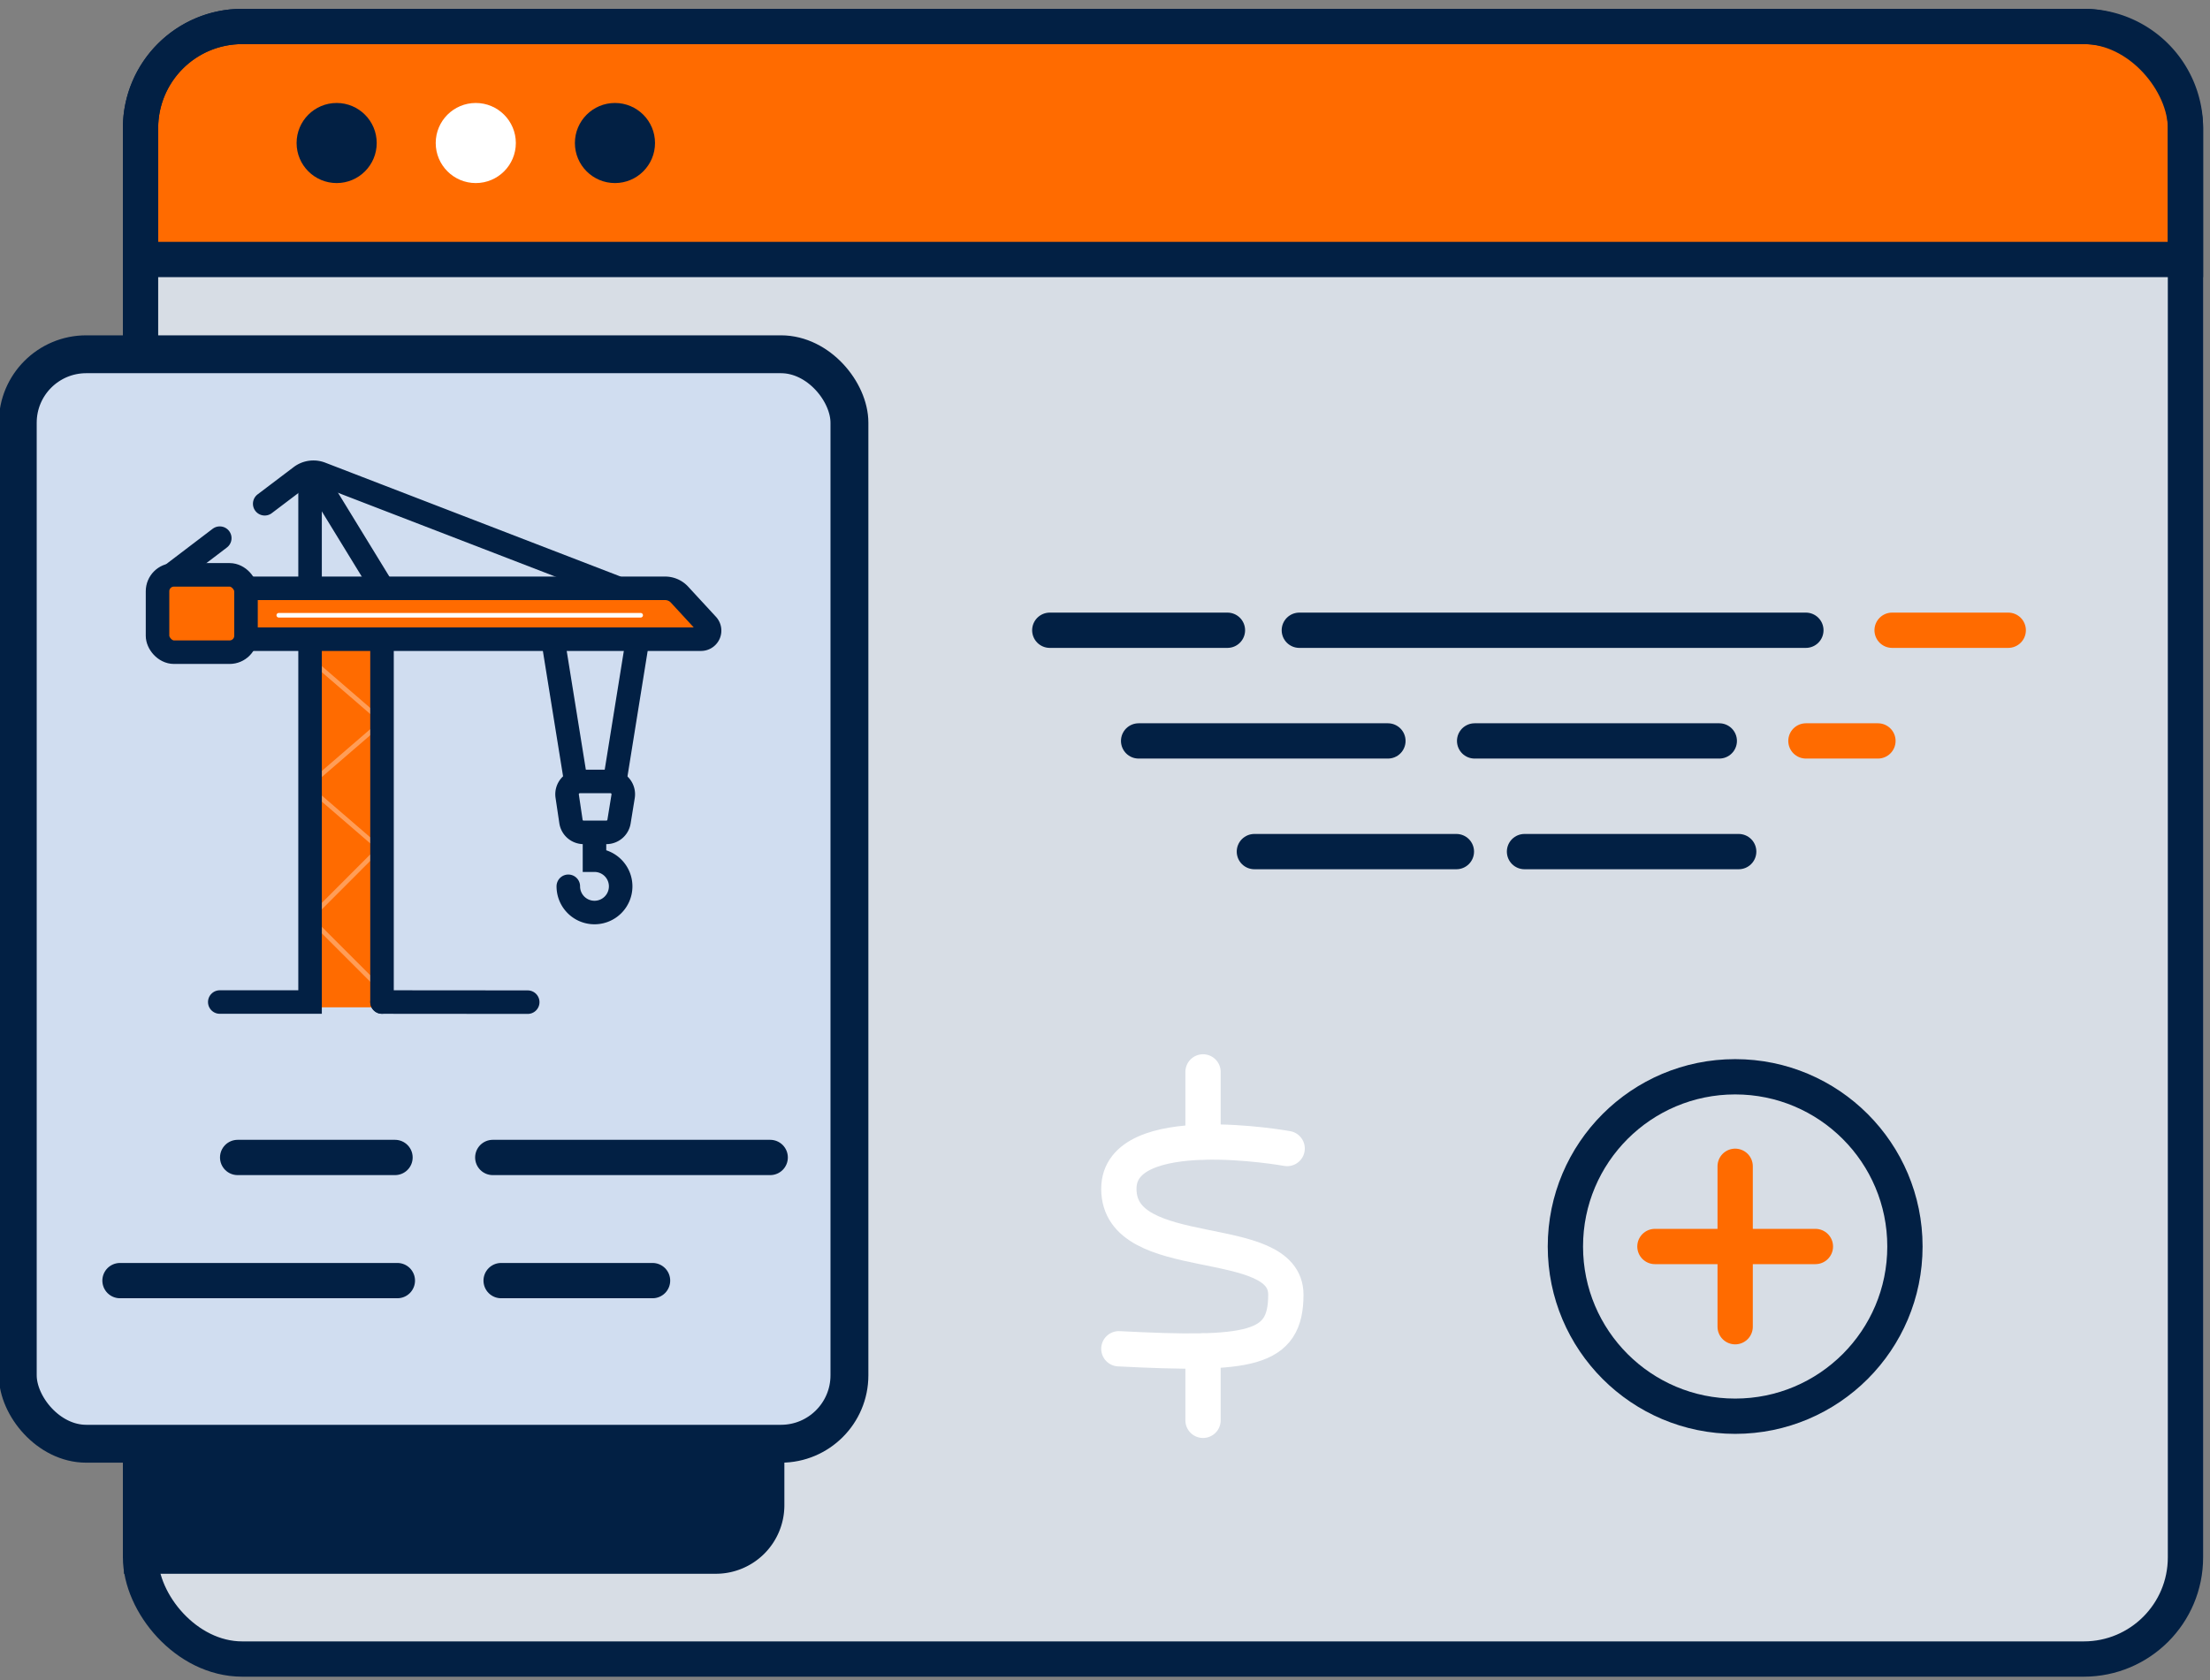 <svg id="Capa_1" data-name="Capa 1" xmlns="http://www.w3.org/2000/svg" viewBox="0 0 375.69 285.69"><rect x="0" y="0" width="375.69" height="285.69" fill="#808080" stroke="none"/><defs><style>.cls-1{fill:#d7dde5;}.cls-2{fill:#ff6b00;}.cls-3{fill:#022044;}.cls-4{fill:#fff;}.cls-10,.cls-11,.cls-12,.cls-5,.cls-7,.cls-8,.cls-9{fill:none;stroke-linecap:round;}.cls-11,.cls-5,.cls-7{stroke:#022044;}.cls-11,.cls-5{stroke-miterlimit:10;}.cls-5,.cls-8,.cls-9{stroke-width:6px;}.cls-6{fill:#d0ddf0;}.cls-10,.cls-12,.cls-7,.cls-8,.cls-9{stroke-linejoin:round;}.cls-7{stroke-width:6.44px;}.cls-10,.cls-12,.cls-8{stroke:#fff;}.cls-9{stroke:#ff6b00;}.cls-10,.cls-12{stroke-width:0.78px;}.cls-10{isolation:isolate;opacity:0.34;}.cls-11{stroke-width:4px;}</style></defs><rect class="cls-1" x="23.04" y="4.5" width="349.35" height="279.87" rx="22.42"/><path class="cls-2" d="M36.66,4.5h322.1a13.62,13.62,0,0,1,13.62,13.63v26H23v-26A13.62,13.62,0,0,1,36.66,4.5Z"/><circle class="cls-3" cx="57.23" cy="24.32" r="6.81"/><circle class="cls-4" cx="80.88" cy="24.32" r="6.81"/><circle class="cls-3" cx="104.54" cy="24.32" r="6.81"/><rect class="cls-5" x="23.89" y="4.5" width="347.63" height="277.61" rx="17.28"/><path class="cls-5" d="M41.18,4.5H354.24a17.28,17.28,0,0,1,17.28,17.28V44.13a0,0,0,0,1,0,0H23.89a0,0,0,0,1,0,0V21.78A17.28,17.28,0,0,1,41.18,4.5Z"/><path class="cls-3" d="M121.7,82.34H21.08V267.61H121.7A11.65,11.65,0,0,0,133.34,256V94A11.65,11.65,0,0,0,121.7,82.34Z"/><rect class="cls-6" x="3.02" y="60.24" width="141.38" height="185.26" rx="11.64"/><rect class="cls-7" x="3.02" y="60.24" width="141.38" height="185.26" rx="11.64"/><line class="cls-5" x1="83.77" y1="196.82" x2="130.93" y2="196.82"/><line class="cls-5" x1="40.4" y1="196.82" x2="67.15" y2="196.82"/><line class="cls-5" x1="85.19" y1="217.76" x2="110.93" y2="217.76"/><line class="cls-5" x1="20.4" y1="217.76" x2="67.55" y2="217.76"/><path class="cls-8" d="M218.81,195.3s-28.61-5.17-28.61,6.85c0,13.31,28.39,6.93,28.39,18,0,9.47-6.07,10.34-28.39,9.2"/><line class="cls-8" x1="204.51" y1="182.27" x2="204.51" y2="194.19"/><line class="cls-8" x1="204.51" y1="229.73" x2="204.51" y2="241.52"/><circle class="cls-5" cx="294.97" cy="211.96" r="28.86"/><line class="cls-9" x1="294.97" y1="198.32" x2="294.97" y2="225.6"/><line class="cls-9" x1="308.61" y1="211.96" x2="281.33" y2="211.96"/><line class="cls-9" x1="321.65" y1="107.17" x2="341.39" y2="107.17"/><line class="cls-5" x1="220.88" y1="107.17" x2="306.99" y2="107.17"/><line class="cls-5" x1="178.46" y1="107.17" x2="208.66" y2="107.17"/><line class="cls-9" x1="307" y1="125.99" x2="319.24" y2="125.99"/><line class="cls-5" x1="250.68" y1="125.99" x2="292.27" y2="125.99"/><line class="cls-5" x1="193.56" y1="125.99" x2="235.94" y2="125.99"/><line class="cls-5" x1="259.16" y1="144.81" x2="295.57" y2="144.81"/><line class="cls-5" x1="213.24" y1="144.81" x2="247.58" y2="144.81"/><polygon class="cls-6" points="97.88 132.84 94.93 114.53 93.15 106.16 108.91 106.16 107.46 114.53 104.51 132.84 97.88 132.84"/><path class="cls-6" d="M103.09,141.54H99.21a2.17,2.17,0,0,1-2.15-1.86l-.64-4.3a2.18,2.18,0,0,1,2.15-2.5h5.22a2.18,2.18,0,0,1,2.14,2.52l-.7,4.31A2.18,2.18,0,0,1,103.09,141.54Z"/><path class="cls-2" d="M42.12,108.69h77.06a1.46,1.46,0,0,0,1.07-2.44l-4.72-5.12a3.33,3.33,0,0,0-2.46-1.09H42.12"/><rect class="cls-2" x="52.71" y="108.79" width="12.23" height="62.5"/><rect class="cls-2" x="26.78" y="97.75" width="15.04" height="13.15" rx="2.79"/><line class="cls-10" x1="53.16" y1="112.45" x2="64.52" y2="122.26"/><line class="cls-10" x1="53.16" y1="132.95" x2="64.52" y2="123.14"/><polyline class="cls-10" points="53.16 134.46 64.52 144.26 52.67 156.12 65.01 168.46"/><polyline class="cls-11" points="52.71 108.79 52.71 170.39 37.36 170.39"/><line class="cls-11" x1="52.71" y1="80.53" x2="52.71" y2="99.84"/><line class="cls-11" x1="89.71" y1="170.41" x2="64.94" y2="170.39"/><rect class="cls-11" x="26.78" y="97.75" width="15.04" height="13.15" rx="2.79"/><path class="cls-11" d="M42.12,108.69h77.06a1.46,1.46,0,0,0,1.07-2.44l-4.72-5.12a3.33,3.33,0,0,0-2.46-1.09H42.12"/><line class="cls-11" x1="64.92" y1="99.8" x2="53.12" y2="80.53"/><line class="cls-11" x1="37.36" y1="91.51" x2="29.67" y2="97.36"/><path class="cls-11" d="M104.51,99.8,54.57,80.54a3.57,3.57,0,0,0-3.44.48L45,85.66"/><line class="cls-11" x1="93.99" y1="108.69" x2="97.88" y2="132.84"/><line class="cls-11" x1="108.38" y1="108.79" x2="104.51" y2="132.84"/><path class="cls-11" d="M101.06,141.71v4.56a4.45,4.45,0,1,1-4.45,4.44"/><path class="cls-11" d="M103.09,141.54H99.21a2.17,2.17,0,0,1-2.15-1.86l-.64-4.3a2.18,2.18,0,0,1,2.15-2.5h5.22a2.18,2.18,0,0,1,2.14,2.52l-.7,4.31A2.18,2.18,0,0,1,103.09,141.54Z"/><line class="cls-11" x1="64.94" y1="108.79" x2="64.94" y2="170.39"/><line class="cls-12" x1="47.39" y1="104.62" x2="108.91" y2="104.62"/></svg>